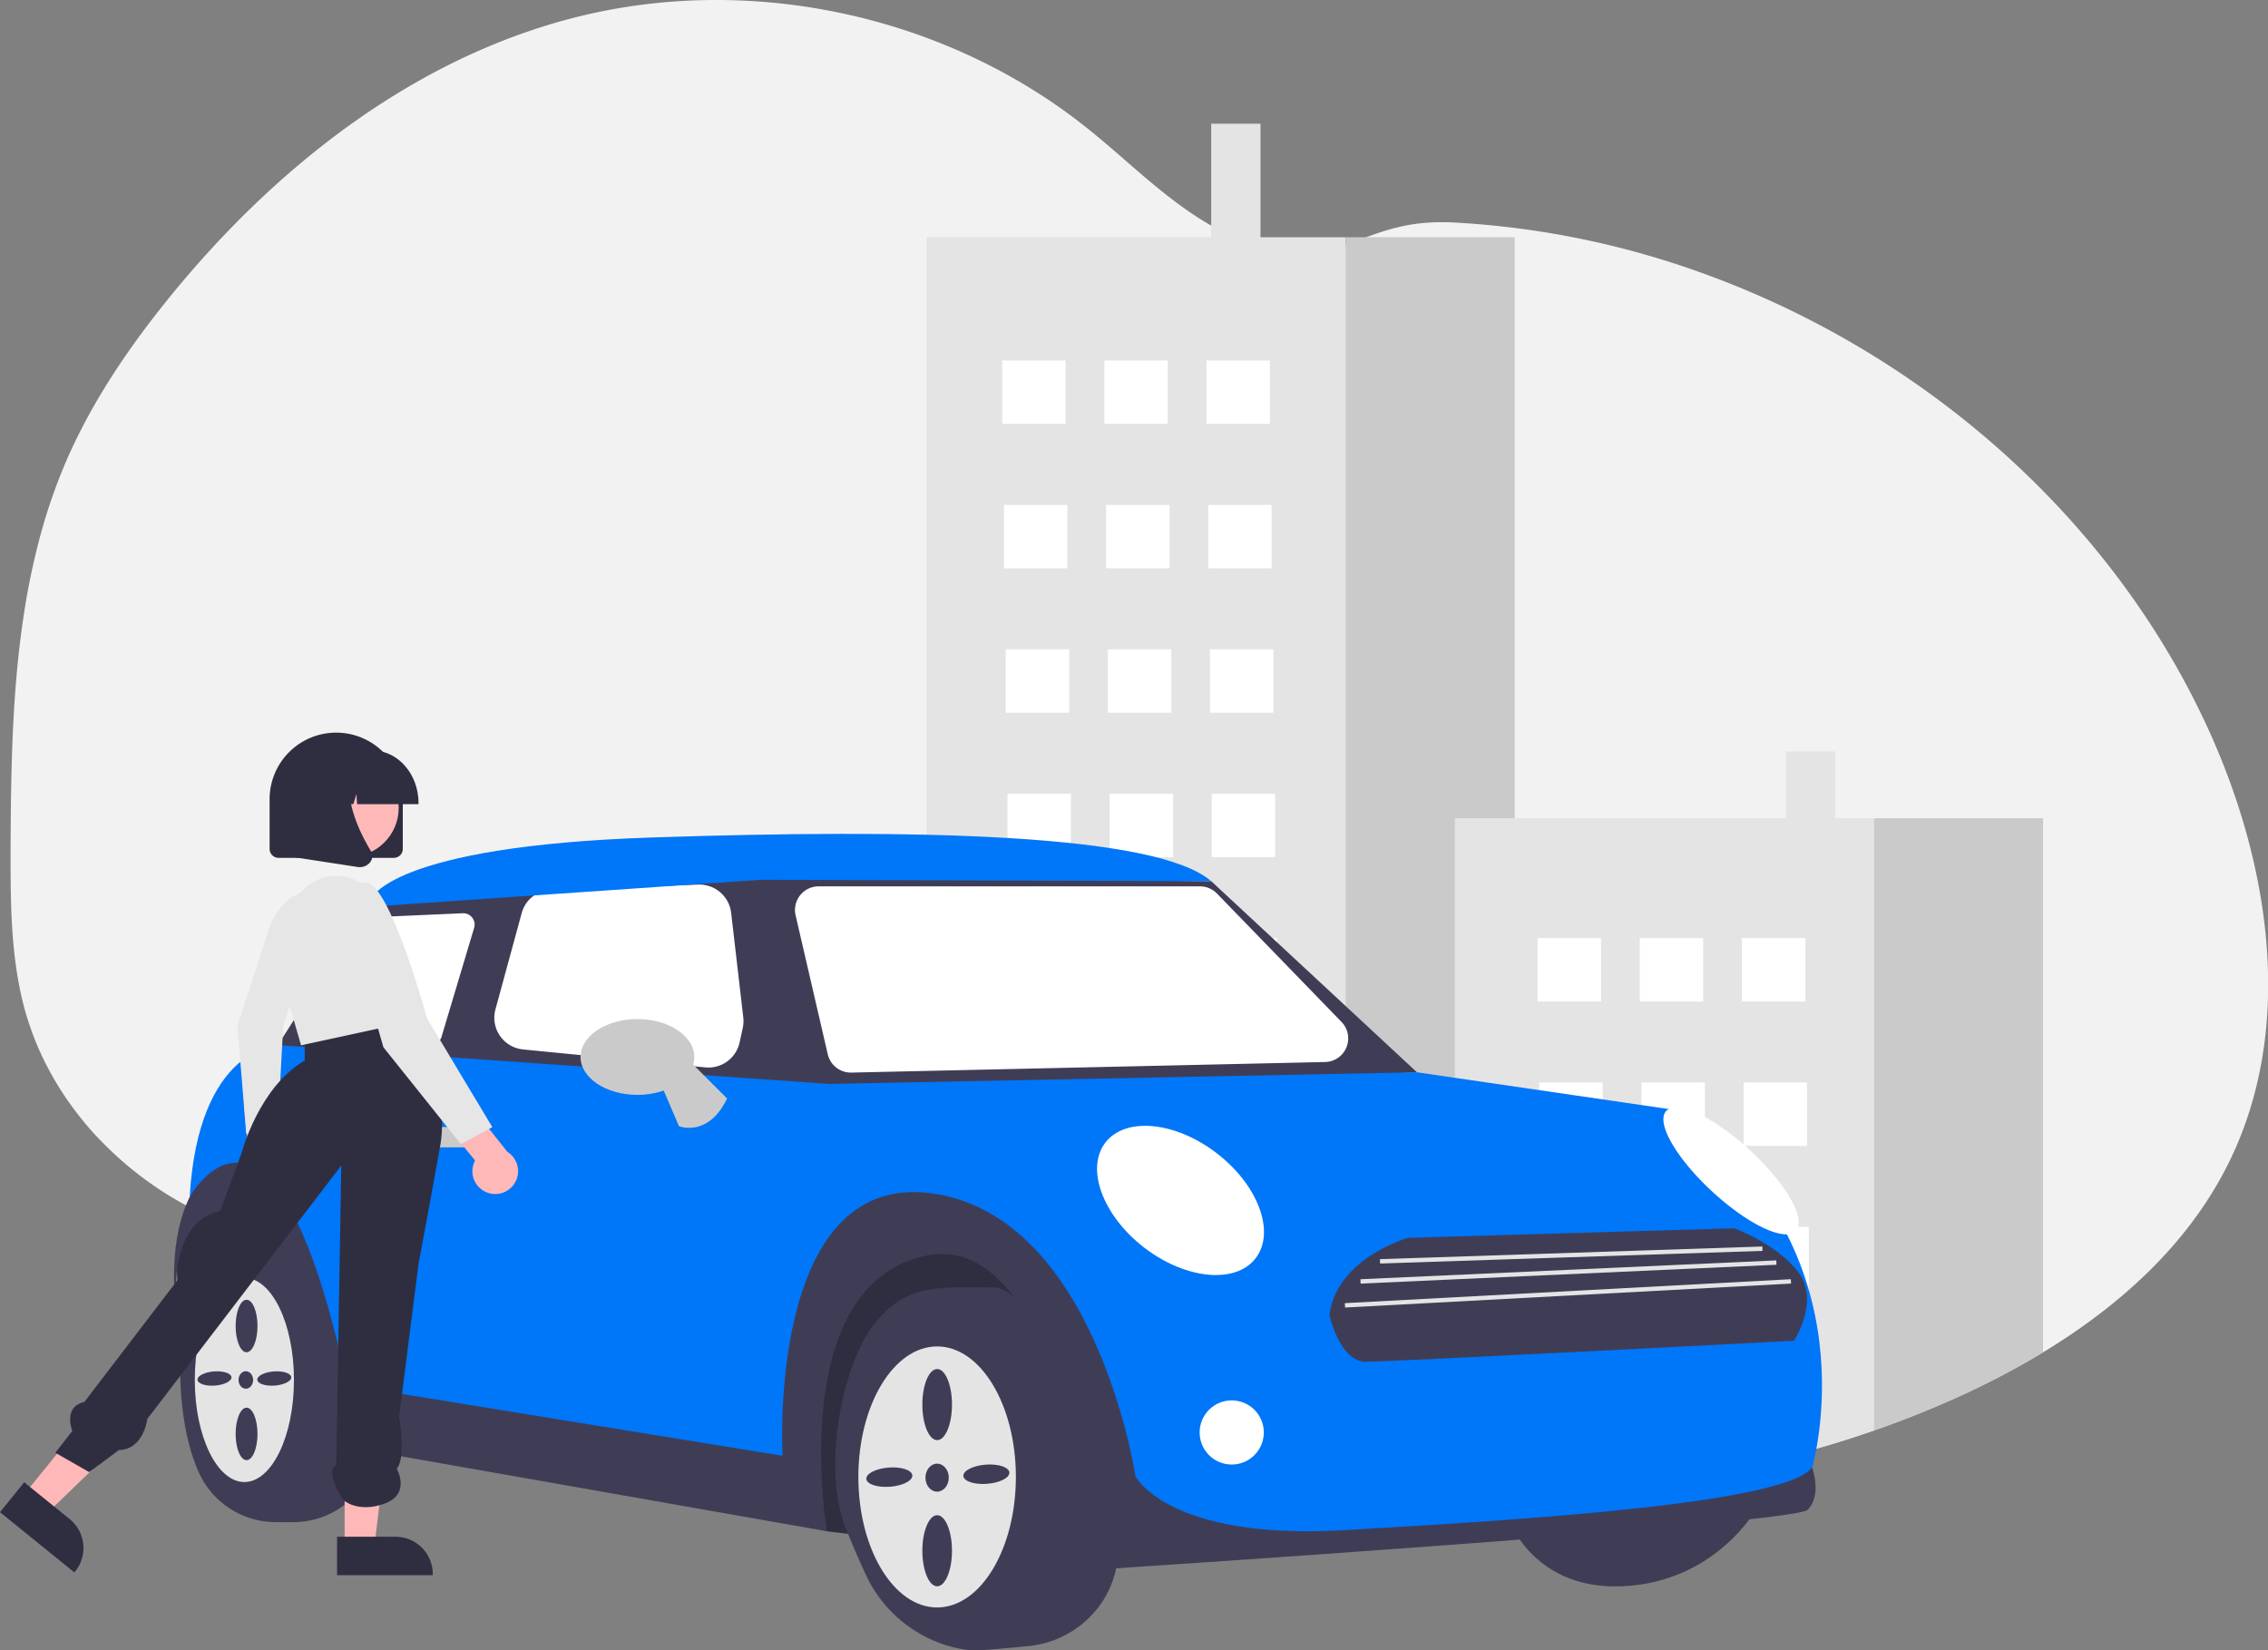 <?xml version="1.0" encoding="UTF-8" standalone="no"?>
<svg
   id="f5797293-4767-4b98-be82-dd8b3477ccfb"
   data-name="Layer 1"
   width="227.299"
   height="165.418"
   viewBox="0 0 227.299 165.418"
   version="1.1"
   sodipodi:docname="vehiculos.svg"
   inkscape:version="1.1 (c68e22c387, 2021-05-23)"
   xmlns:inkscape="http://www.inkscape.org/namespaces/inkscape"
   xmlns:sodipodi="http://sodipodi.sourceforge.net/DTD/sodipodi-0.dtd"
   xmlns="http://www.w3.org/2000/svg"
   xmlns:svg="http://www.w3.org/2000/svg">
  <rect x="0" y="0" width="227.299" height="165.418" fill="#808080" stroke="none"/>
  <defs
     id="defs4360" />
  <sodipodi:namedview
     id="namedview4358"
     pagecolor="#505050"
     bordercolor="#ffffff"
     borderopacity="1"
     inkscape:pageshadow="0"
     inkscape:pageopacity="0"
     inkscape:pagecheckerboard="1"
     showgrid="false"
     fit-margin-top="0"
     fit-margin-left="0"
     fit-margin-right="0"
     fit-margin-bottom="0"
     inkscape:zoom="0.96042614"
     inkscape:cx="538.82332"
     inkscape:cy="392.01349"
     inkscape:window-width="1920"
     inkscape:window-height="1137"
     inkscape:window-x="-8"
     inkscape:window-y="-8"
     inkscape:window-maximized="1"
     inkscape:current-layer="f5797293-4767-4b98-be82-dd8b3477ccfb" />
  <g
     id="g4502"
     transform="matrix(0.211,0,0,0.211,0,-8.9761383e-6)">
    <path
       d="m 1120.516,609.153 c -18.84,38.87 -51.46,68.61 -88.78,91.24 a 392.456,392.456 0 0 1 -47.64,24.39 q -16.11,6.975 -32.66,12.73 c -54.73,19.11 -112.64,28.45 -170.65,28.48 q -14.22,0.015 -28.44,-0.73 -4.08,-0.21 -8.16,-0.48 -21.495,-1.425 -42.85,-4.57 c -0.28,-0.04 -0.57,-0.08 -0.85,-0.13 a 539.774,539.774 0 0 1 -87.77,-20.57 q -8.325,-2.7 -16.55,-5.67 c -1.48,-0.52 -2.96,-1.07 -4.43,-1.61 q -9.27,-3.435 -18.4,-7.21 -7.68,-3.165 -15.27,-6.57 -7.47,-3.375 -14.84,-6.97 -12.06,-5.91 -23.86,-12.39 -9.105,-5.04 -17.97,-10.46 a 496.62,496.62 0 0 1 -42.49,-29.08 q -7.23,-5.52 -14.26,-11.32 c -3.25,-2.68 -6.47,-5.42 -9.74,-8.08 -6.9,-5.61 -14,-10.94 -21.92,-14.93 a 78.626,78.626 0 0 0 -7.34,-3.24 91.905,91.905 0 0 0 -29.15,-5.67 c -16.99,-0.67 -34.53,2.49 -50.96,7.17 -7.81,2.21 -15.53,4.75 -23.25,7.35 q -4.755,1.605 -9.5,3.22 c -6.54,2.23 -13.08,4.41 -19.68,6.4 -2.2,0.66 -4.4,1.31 -6.61,1.92 a 194.227,194.227 0 0 1 -26.91,5.72 143.374,143.374 0 0 1 -60.49,-5.27 l -1.67,-0.52 c -2.8,-0.88 -5.57,-1.84 -8.33,-2.89 l -1.67,-0.64 q -3.989,-1.545 -7.83,-3.31 l -1.67,-0.76 c -2.46,-1.15 -4.87,-2.35 -7.24,-3.62 -0.2,-0.1 -0.39,-0.2 -0.59,-0.31 -0.92,-0.48 -1.83,-1 -2.73,-1.49 a 164.618,164.618 0 0 1 -39.16,-30.49 c -0.33,-0.33 -0.64,-0.67 -1,-1 -1.59,-1.72 -3.15,-3.47 -4.66,-5.26 -0.56,-0.66 -1.12,-1.32 -1.67,-2 q -2.685,-3.285 -5.19,-6.71 c -0.25,-0.33 -0.49,-0.67 -0.73,-1 a 145.03,145.03 0 0 1 -16.87,-30.5 c -0.14,-0.33 -0.27,-0.67 -0.39,-1 q -1.995,-5.145 -3.65,-10.47 c -0.45,-1.48 -0.88,-3 -1.26,-4.48 -0.13,-0.44 -0.25,-0.89 -0.36,-1.33 -5.47,-21.72 -6.06,-44.31 -6.06,-66.77 v -7.85 c 0.16,-36.33 0.72,-73.28 6.08,-109.11 a 6.036,6.036 0 0 1 0.11,-0.74 344.024,344.024 0 0 1 7.31,-35.82 265.599,265.599 0 0 1 12.31,-36.3 c 12.33,-29 30.26,-55.39 50.17,-79.85 50.1,-61.51 115.87,-113.22 192.85,-132.51 82.95,-20.83 175.14,-0.87 242.05,52.4 19.73,15.7 37.521,34.2 59.39,46.66 q 1.11,0.645 2.25,1.26 4.335,2.355 8.86,4.28 a 91.427,91.427 0 0 0 12.31,4.25 c 13.29,3.57 27.18,3.89 40.43,-0.54 1.08,-0.37 2.16,-0.76 3.23,-1.19 2.27,-0.9 4.44,-1.74 6.53,-2.52 14.26,-5.31 25.24,-7.89 42.57,-6.96 a 411.346,411.346 0 0 1 120.36,25.19 c 1.56,0.57 3.12,1.16 4.67,1.75 100.71,38.55 187.3,115.1 232.28,213.47 q 1.8,3.9 3.47,7.86 c 26.83,62.62 36.51,136.09 6.92,197.15 z"
       transform="translate(-61.337,-57.987)"
       fill="#f2f2f2"
       style="isolation:isolate"
       id="path4206" />
    <polygon
       points="63.608,512.617 63.608,513.017 63.458,513.197 "
       fill="#cacaca"
       id="polygon4208" />
    <path
       d="m 302.285,630.833 q -4.755,1.605 -9.5,3.22 v -3.22 z"
       transform="translate(-61.337,-57.987)"
       fill="#ffffff"
       id="path4210" />
    <rect
       x="575.297"
       y="58.768"
       width="23.422"
       height="58.555"
       fill="#e4e4e4"
       id="rect4212" />
    <path
       d="m 700.486,170.693 v 589.39 a 539.774,539.774 0 0 1 -87.77,-20.57 q -8.325,-2.7 -16.55,-5.67 c -1.48,-0.52 -2.96,-1.07 -4.43,-1.61 q -9.27,-3.435 -18.4,-7.21 -7.68,-3.165 -15.27,-6.57 -7.47,-3.375 -14.84,-6.97 -12.06,-5.91 -23.86,-12.39 -9.105,-5.04 -17.97,-10.46 v -517.94 z"
       transform="translate(-61.337,-57.987)"
       fill="#e4e4e4"
       id="path4214" />
    <path
       d="m 780.785,170.693 v 595.3 q -14.22,0.015 -28.44,-0.73 -4.08,-0.21 -8.16,-0.48 -21.495,-1.425 -42.85,-4.57 c -0.28,-0.04 -0.57,-0.08 -0.85,-0.13 v -589.39 z"
       transform="translate(-61.337,-57.987)"
       fill="#cacaca"
       id="path4216" />
    <rect
       x="476.029"
       y="171.26"
       width="30.114"
       height="30.114"
       fill="#ffffff"
       id="rect4218" />
    <rect
       x="524.546"
       y="171.26"
       width="30.114"
       height="30.114"
       fill="#ffffff"
       id="rect4220" />
    <rect
       x="573.063"
       y="171.26"
       width="30.114"
       height="30.114"
       fill="#ffffff"
       id="rect4222" />
    <rect
       x="476.866"
       y="239.853"
       width="30.114"
       height="30.114"
       fill="#ffffff"
       id="rect4224" />
    <rect
       x="525.382"
       y="239.853"
       width="30.114"
       height="30.114"
       fill="#ffffff"
       id="rect4226" />
    <rect
       x="573.899"
       y="239.853"
       width="30.114"
       height="30.114"
       fill="#ffffff"
       id="rect4228" />
    <rect
       x="477.702"
       y="308.445"
       width="30.114"
       height="30.114"
       fill="#ffffff"
       id="rect4230" />
    <rect
       x="526.219"
       y="308.445"
       width="30.114"
       height="30.114"
       fill="#ffffff"
       id="rect4232" />
    <rect
       x="574.736"
       y="308.445"
       width="30.114"
       height="30.114"
       fill="#ffffff"
       id="rect4234" />
    <rect
       x="478.539"
       y="377.038"
       width="30.114"
       height="30.114"
       fill="#ffffff"
       id="rect4236" />
    <rect
       x="527.055"
       y="377.038"
       width="30.114"
       height="30.114"
       fill="#ffffff"
       id="rect4238" />
    <rect
       x="575.572"
       y="377.038"
       width="30.114"
       height="30.114"
       fill="#ffffff"
       id="rect4240" />
    <rect
       x="479.375"
       y="445.631"
       width="30.114"
       height="30.114"
       fill="#ffffff"
       id="rect4242" />
    <rect
       x="527.892"
       y="445.631"
       width="30.114"
       height="30.114"
       fill="#ffffff"
       id="rect4244" />
    <rect
       x="576.409"
       y="445.631"
       width="30.114"
       height="30.114"
       fill="#ffffff"
       id="rect4246" />
    <rect
       x="480.211"
       y="514.223"
       width="30.114"
       height="30.114"
       fill="#ffffff"
       id="rect4248" />
    <rect
       x="528.728"
       y="514.223"
       width="30.114"
       height="30.114"
       fill="#ffffff"
       id="rect4250" />
    <rect
       x="577.245"
       y="514.223"
       width="30.114"
       height="30.114"
       fill="#ffffff"
       id="rect4252" />
    <rect
       x="481.048"
       y="582.816"
       width="30.114"
       height="30.114"
       fill="#ffffff"
       id="rect4254" />
    <rect
       x="529.565"
       y="582.816"
       width="30.114"
       height="30.114"
       fill="#ffffff"
       id="rect4256" />
    <rect
       x="578.082"
       y="582.816"
       width="30.114"
       height="30.114"
       fill="#ffffff"
       id="rect4258" />
    <path
       d="m 573.336,709.393 v 15.63 q -7.68,-3.165 -15.27,-6.57 -7.47,-3.375 -14.84,-6.97 v -2.09 z"
       transform="translate(-61.337,-57.987)"
       fill="#ffffff"
       id="path4260" />
    <path
       d="m 621.856,709.393 v 30.12 h -9.14 q -8.325,-2.7 -16.55,-5.67 c -1.48,-0.52 -2.96,-1.07 -4.43,-1.61 v -22.84 z"
       transform="translate(-61.337,-57.987)"
       fill="#ffffff"
       id="path4262" />
    <rect
       x="578.918"
       y="651.409"
       width="30.114"
       height="30.114"
       fill="#ffffff"
       id="rect4264" />
    <rect
       x="848.27"
       y="356.962"
       width="23.422"
       height="34.704"
       fill="#e4e4e4"
       id="rect4266" />
    <path
       d="m 951.436,446.673 v 290.84 c -54.73,19.11 -112.64,28.45 -170.65,28.48 q -14.22,0.015 -28.44,-0.73 v -318.59 z"
       transform="translate(-61.337,-57.987)"
       fill="#e4e4e4"
       id="path4268" />
    <path
       d="m 1031.736,446.673 v 253.72 a 392.456,392.456 0 0 1 -47.64,24.39 q -16.11,6.975 -32.66,12.73 v -290.84 z"
       transform="translate(-61.337,-57.987)"
       fill="#cacaca"
       id="path4270" />
    <rect
       x="730.324"
       y="445.631"
       width="30.114"
       height="30.114"
       fill="#ffffff"
       id="rect4272" />
    <rect
       x="778.841"
       y="445.631"
       width="30.114"
       height="30.114"
       fill="#ffffff"
       id="rect4274" />
    <rect
       x="827.357"
       y="445.631"
       width="30.114"
       height="30.114"
       fill="#ffffff"
       id="rect4276" />
    <rect
       x="731.16"
       y="514.223"
       width="30.114"
       height="30.114"
       fill="#ffffff"
       id="rect4278" />
    <rect
       x="779.677"
       y="514.223"
       width="30.114"
       height="30.114"
       fill="#ffffff"
       id="rect4280" />
    <rect
       x="828.194"
       y="514.223"
       width="30.114"
       height="30.114"
       fill="#ffffff"
       id="rect4282" />
    <rect
       x="731.997"
       y="582.816"
       width="30.114"
       height="30.114"
       fill="#ffffff"
       id="rect4284" />
    <rect
       x="780.514"
       y="582.816"
       width="30.114"
       height="30.114"
       fill="#ffffff"
       id="rect4286" />
    <rect
       x="829.03"
       y="582.816"
       width="30.114"
       height="30.114"
       fill="#ffffff"
       id="rect4288" />
    <rect
       x="732.833"
       y="651.409"
       width="30.114"
       height="30.114"
       fill="#ffffff"
       id="rect4290" />
    <rect
       x="781.35"
       y="651.409"
       width="30.114"
       height="30.114"
       fill="#ffffff"
       id="rect4292" />
    <rect
       x="829.867"
       y="651.409"
       width="30.114"
       height="30.114"
       fill="#ffffff"
       id="rect4294" />
    <path
       d="m 775.912,775.167 c 0,0 10.712,38.099 55.578,36.367 44.865,-1.732 64.261,-37.06 64.261,-37.06 z"
       transform="translate(-61.337,-57.987)"
       fill="#3f3d56"
       id="path4296" />
    <polygon
       points="392.751,727.401 526.504,743.85 500.355,584.338 408.852,568.136 271.586,572.058 155.211,550.584 96.331,568.594 83.513,592.07 85.594,636.133 "
       fill="#2f2e41"
       id="polygon4298" />
    <path
       d="m 200.426,781.055 h -7.929 A 40.144,40.144 0 0 1 155.973,757.88 c -12.224,-26.686 -8.603,-63.587 -8.549,-64.113 2.77,-31.895 20.25,-52.704 43.501,-51.76 25.667,1.035 47.555,89.814 48.474,93.593 a 33.087,33.087 0 0 1 -1.153,19.199 40.01,40.01 0 0 1 -37.819,26.255 z"
       transform="translate(-61.337,-57.987)"
       fill="#3f3d56"
       id="path4300" />
    <path
       d="m 523.765,842.013 a 27.929,27.929 0 0 1 -4.047,-0.391 62.7,62.7 0 0 1 -47.347,-36.043 c -3.215,-6.991 -6.308,-14.15 -9.193,-21.277 -11.585,-28.621 -1.873,-78.654 13.907,-98.02 13.927,-17.093 27.945,-16.958 49.165,-16.758 2.179,0.021 4.435,0.042 6.778,0.046 23.561,0.039 48.469,86.71 56.655,115.191 0.651,2.266 1.19,4.141 1.607,5.548 1.282,4.328 1.13,9.504 -0.453,15.384 -4.994,18.551 -21.454,32.309 -40.957,34.236 -14.008,1.383 -22.795,2.084 -26.115,2.084 z"
       transform="translate(-61.337,-57.987)"
       fill="#3f3d56"
       id="path4302" />
    <path
       d="m 146.931,694.12 c 0,0 -9.005,-40.177 4.503,-67.539 l 13.614,-32.904 51.446,47.797 11.747,74.79 201.315,30.501 c 0,0 -12.469,-122.61 65.807,-127.459 78.276,-4.849 115.418,127.459 115.418,127.459 l 39.056,28.401 272.235,-20.089 c 0,0 4.806,13.161 -2.1,20.089 -6.906,6.927 -337.328,28.401 -337.328,28.401 0,0 -16.625,-164.172 -82.432,-148.933 C 434.406,669.875 454.088,785.388 454.088,785.388 L 218.973,743.995 c 0,0 -7.62,-111.526 -46.412,-111.526 -38.792,0 -25.63,61.651 -25.63,61.651 z"
       transform="translate(-61.337,-57.987)"
       fill="#3f3d56"
       id="path4304" />
    <polygon
       points="575.34,418.623 673.012,509.368 370.99,526.685 127.849,513.524 131.986,496.458 176.339,426.935 365.449,415.852 "
       fill="#3f3d56"
       id="polygon4306" />
    <path
       d="m 193.324,554.445 c 0,0 -37.734,0.787 -41.89,72.136 0,0 40.177,-72.735 74.813,89.36 l 206.774,33.596 c 0,0 -7.62,-135.078 70.656,-124.688 78.276,10.391 96.979,134.386 96.979,134.386 0,0 15.24,30.479 99.057,25.63 83.818,-4.849 209.198,-12.469 222.36,-29.787 0,0 30.479,-103.214 -64.422,-169.714 L 734.349,567.354 455.187,572.896 Z"
       transform="translate(-61.337,-57.987)"
       fill="#0076f9"
       id="path4308" />
    <path
       d="m 287.898,603.029 h -23.552 a 4.849,4.849 0 1 1 0,-9.698 h 23.552 a 4.849,4.849 0 0 1 0,9.698 z"
       transform="translate(-61.337,-57.987)"
       fill="#cacaca"
       id="path4310" />
    <circle
       cx="585.038"
       cy="680.467"
       r="15.24"
       fill="#ffffff"
       id="circle4312" />
    <path
       d="m 638.825,663.675 c -10.434,0 -22.89,-4.454 -34.04,-13.042 -19.674,-15.156 -27.94,-37.535 -18.425,-49.885 9.514,-12.351 33.261,-10.068 52.935,5.087 9.508,7.325 16.666,16.53 20.157,25.92 3.511,9.446 2.896,17.957 -1.732,23.964 -4.122,5.352 -10.918,7.956 -18.895,7.956 z"
       transform="translate(-61.337,-57.987)"
       fill="#ffffff"
       id="path4314" />
    <path
       d="m 909.637,644.325 c -7.676,0 -21.464,-7.773 -35.116,-20.386 -8.183,-7.561 -14.962,-15.665 -19.088,-22.82 -4.191,-7.268 -5.146,-12.735 -2.688,-15.395 2.458,-2.66 7.984,-2.14 15.56,1.465 7.458,3.549 16.072,9.667 24.255,17.228 17.269,15.956 26.834,32.743 21.777,38.216 a 6.133,6.133 0 0 1 -4.7,1.693 z"
       transform="translate(-61.337,-57.987)"
       fill="#ffffff"
       id="path4316" />
    <path
       d="m 265.863,554.43 q -0.247,0 -0.497,-0.023 l -50.089,-4.657 a 5.388,5.388 0 0 1 -4.08,-8.205 l 28.245,-45.539 a 5.385,5.385 0 0 1 4.341,-2.543 l 37.359,-1.648 a 5.388,5.388 0 0 1 5.399,6.928 L 271.027,550.587 a 5.407,5.407 0 0 1 -5.164,3.843 z"
       transform="translate(-61.337,-57.987)"
       fill="#ffffff"
       id="path4318" />
    <path
       d="m 397.856,565.1 q -0.741,0 -1.493,-0.073 l -86.594,-8.525 a 15.118,15.118 0 0 1 -13.105,-19.02 l 12.457,-45.71 a 15.048,15.048 0 0 1 14.059,-11.134 l 69.885,-2.44 a 15.202,15.202 0 0 1 15.545,13.368 l 5.767,49.747 a 15.087,15.087 0 0 1 -0.248,4.972 l -1.515,6.927 a 15.123,15.123 0 0 1 -14.757,11.888 z"
       transform="translate(-61.337,-57.987)"
       fill="#ffffff"
       id="path4320" />
    <path
       d="m 465.439,567.506 a 11.268,11.268 0 0 1 -10.933,-8.692 l -15.276,-66.03 a 11.221,11.221 0 0 1 10.932,-13.75 h 181.153 a 11.281,11.281 0 0 1 8.054,3.408 l 59.17,61.006 a 11.221,11.221 0 0 1 -7.804,19.03 l -225.046,5.025 c -0.083,0.002 -0.166,0.003 -0.249,0.003 z"
       transform="translate(-61.337,-57.987)"
       fill="#ffffff"
       id="path4322" />
    <path
       d="m 236.13,487.346 1.546,-2.424 c 0,0 9.005,-24.938 133,-29.094 123.995,-4.156 239.678,-2.078 266,20.781 l -214.047,-0.693 -180.797,12.469 z"
       transform="translate(-61.337,-57.987)"
       fill="#0076f9"
       id="path4324" />
    <path
       d="m 177.41,665.026 c -13.008,0 -23.552,21.71 -23.552,48.49 0,26.78 10.545,48.49 23.552,48.49 13.008,0 23.552,-21.71 23.552,-48.49 0,-26.78 -10.545,-48.49 -23.552,-48.49 z m 1.039,10.391 c 2.869,0 5.195,5.582 5.195,12.469 0,6.886 -2.326,12.469 -5.195,12.469 -2.869,0 -5.195,-5.582 -5.195,-12.469 0,-6.886 2.326,-12.469 5.195,-12.469 z m 3.117,38.099 c 0,2.295 -1.551,4.156 -3.464,4.156 -1.913,0 -3.464,-1.861 -3.464,-4.156 0,-2.295 1.551,-4.156 3.464,-4.156 1.913,0 3.464,1.861 3.464,4.156 z m -18.097,2.668 c -4.454,0.344 -8.181,-0.881 -8.324,-2.737 -0.143,-1.856 3.351,-3.639 7.805,-3.983 4.454,-0.344 8.181,0.881 8.324,2.737 0.143,1.856 -3.351,3.639 -7.805,3.983 z m 14.98,35.431 c -2.869,0 -5.195,-5.582 -5.195,-12.469 0,-6.886 2.326,-12.469 5.195,-12.469 2.869,0 5.195,5.582 5.195,12.469 0,6.886 -2.326,12.469 -5.195,12.469 z m 13.421,-35.431 c -4.454,0.344 -8.181,-0.881 -8.324,-2.737 -0.143,-1.856 3.351,-3.639 7.805,-3.983 4.454,-0.344 8.181,0.881 8.324,2.737 0.143,1.856 -3.351,3.639 -7.805,3.983 z"
       transform="translate(-61.337,-57.987)"
       fill="#e4e4e4"
       id="path4326" />
    <path
       d="m 506.448,697.584 c -20.659,0 -37.406,27.757 -37.406,61.998 0,34.24 16.747,61.998 37.406,61.998 20.659,0 37.406,-27.757 37.406,-61.998 0,-34.24 -16.747,-61.998 -37.406,-61.998 z m -22.347,66.65 c -6.033,0.466 -11.082,-1.194 -11.276,-3.708 -0.194,-2.514 4.539,-4.929 10.572,-5.396 6.033,-0.466 11.081,1.194 11.276,3.708 0.194,2.514 -4.539,4.929 -10.572,5.396 z m 22.369,47.301 c -3.887,0 -7.037,-7.562 -7.037,-16.89 0,-9.328 3.151,-16.89 7.037,-16.89 3.887,0 7.037,7.562 7.037,16.89 0,9.328 -3.151,16.89 -7.037,16.89 z m -5.564,-51.607 c 0,-3.673 2.481,-6.65 5.542,-6.65 3.061,0 5.542,2.977 5.542,6.65 0,3.673 -2.481,6.65 -5.542,6.65 -3.061,0 -5.542,-2.977 -5.542,-6.65 z m 5.564,-17.828 c -3.887,0 -7.037,-7.562 -7.037,-16.89 0,-9.328 3.151,-16.889 7.037,-16.889 3.887,0 7.037,7.562 7.037,16.889 0,9.328 -3.151,16.89 -7.037,16.89 z m 23.721,20.748 c -6.033,0.466 -11.081,-1.194 -11.276,-3.708 -0.194,-2.514 4.539,-4.929 10.572,-5.396 6.033,-0.466 11.081,1.194 11.275,3.708 0.194,2.514 -4.539,4.929 -10.572,5.396 z"
       transform="translate(-61.337,-57.987)"
       fill="#e4e4e4"
       id="path4328" />
    <path
       d="m 375.525,573.588 8.313,19.396 c 0,0 13.854,5.542 22.859,-13.161 l -18.248,-18.248 z"
       transform="translate(-61.337,-57.987)"
       fill="#cacaca"
       id="path4330" />
    <path
       d="m 364.096,578.091 c -14.896,0 -27.016,-8.079 -27.016,-18.01 0,-9.931 12.119,-18.01 27.016,-18.01 14.896,0 27.016,8.079 27.016,18.01 0,9.931 -12.119,18.01 -27.016,18.01 z"
       transform="translate(-61.337,-57.987)"
       fill="#cacaca"
       id="path4332" />
    <path
       d="m 885.016,641.474 -154.877,4.527 c 0,0 -33.894,9.507 -37.353,36.672 0,0 4.842,22.184 17.293,22.184 12.451,0 203.365,-9.96 203.365,-9.96 0,0 12.451,-19.015 2.075,-32.597 C 905.144,648.718 885.016,641.474 885.016,641.474 Z"
       transform="translate(-61.337,-57.987)"
       fill="#3f3d56"
       id="path4334" />
    <rect
       x="716.784"
       y="653.131"
       width="181.725"
       height="2.078"
       transform="rotate(-1.894,-977.379,2480.907)"
       fill="#e4e4e4"
       id="rect4336" />
    <rect
       x="707.441"
       y="661.187"
       width="197.738"
       height="2.078"
       transform="rotate(-2.594,-504.89,1987.762)"
       fill="#e4e4e4"
       id="rect4338" />
    <rect
       x="700.011"
       y="671.343"
       width="212.142"
       height="2.078"
       transform="rotate(-3.074,-305.198,1786.446)"
       fill="#e4e4e4"
       id="rect4340" />
    <g
       id="fa69add6-ae6a-462f-9f4a-a8964149f7d7"
       data-name="Group 142">
      <path
         id="f4e602e9-d2b5-4192-9853-189e5cc927ef"
         data-name="Path 2185"
         d="m 176.31,619.619 a 9.422,9.422 0 0 1 3.043,-14.123 l -1.968,-21.441 12.738,-4.373 2.354,30.318 a 9.473,9.473 0 0 1 -16.169,9.62 z"
         transform="translate(-61.337,-57.987)"
         fill="#ffb8b8" />
      <path
         id="e2d38235-adb3-41cf-b4a9-63352e01515a"
         data-name="Path 2186"
         d="m 189.984,496.558 c 0,0 8.741,-18.345 16.509,-11.897 7.768,6.449 -10.649,60.696 -10.649,60.696 l -2.8,52.662 -14.762,-1.476 -4.174,-51.303 z"
         transform="translate(-61.337,-57.987)"
         fill="#e6e6e6" />
      <path
         id="eea0d059-1974-4b26-aac7-8a2396c42a8e"
         data-name="Path 2187"
         d="M 72.732,767.966 83.69,776.836 123.12,738.786 106.947,725.698 Z"
         transform="translate(-61.337,-57.987)"
         fill="#ffb8b8" />
      <path
         id="a9703c69-ade6-4e5d-bca9-6a3d314fecef"
         data-name="Path 2188"
         d="m 72.832,762.125 21.581,17.467 v 0 a 17.695,17.695 0 0 1 2.619,24.886 l -0.362,0.447 -35.333,-28.599 z"
         transform="translate(-61.337,-57.987)"
         fill="#2f2e41" />
      <path
         id="fb949616-149f-4f99-b6d4-35f2ecdeae65"
         data-name="Path 2189"
         d="m 225.028,792.59 h 14.098 l 6.704,-54.385 h -20.805 z"
         transform="translate(-61.337,-57.987)"
         fill="#ffb8b8" />
      <path
         id="b920e865-38ed-4b06-94ca-a4364bcce1a4"
         data-name="Path 2190"
         d="m 221.431,787.987 h 27.766 a 17.695,17.695 0 0 1 17.695,17.693 v 0.576 H 221.432 Z"
         transform="translate(-61.337,-57.987)"
         fill="#2f2e41" />
      <path
         id="e64f2ddc-8714-4699-9f4e-cfc1a70d06b3"
         data-name="Path 2191"
         d="m 249.766,537.647 c 0,0 26.45,32.196 20.7,64.4 -5.75,32.204 -10.35,56.351 -10.35,56.351 l -9.195,72.448 c 0,0 3.45,19.733 -1.15,24.816 0,0 6.9,11.984 -5.75,16.584 -12.65,4.6 -19.48,-1.586 -19.48,-1.586 0,0 -9.275,-13.361 -3.525,-16.806 l 2.423,-142.193 -92.122,120.335 c 0,0 -1.693,14.635 -13.497,14.793 l -14.103,10.507 -16.1,-9.202 8.05,-10.35 c 0,0 -4.6,-11.5 5.75,-13.8 L 161.217,645.746 176.167,605.496 c 0,0 8.05,-31.05 29.9,-43.7 V 548.337 Z"
         transform="translate(-61.337,-57.987)"
         fill="#2f2e41" />
      <path
         id="bce97f6a-e88b-4fe5-bf4a-3ce22a01c084"
         data-name="Path 2192"
         d="m 204.342,481.871 v 0 a 21.96,21.96 0 0 1 28.945,-4.086 l 0.956,0.637 v 0 a 84.765,84.765 0 0 1 19.843,40.855 l 4.306,23.545 -54.05,11.708 -12.671,-43.7 a 24.689,24.689 0 0 1 12.671,-28.958 z"
         transform="translate(-61.337,-57.987)"
         fill="#e6e6e6" />
      <path
         id="b697c87b-19ec-4b06-9e7e-37987317631c"
         data-name="Path 2193"
         d="m 293.143,624.625 a 10.783,10.783 0 0 1 -6.151,-15.349 l -15.592,-19.082 9.285,-12.304 21.641,27.257 a 10.842,10.842 0 0 1 -9.182,19.476 z"
         transform="translate(-61.337,-57.987)"
         fill="#ffb8b8" />
      <path
         id="ff802918-ea99-4deb-b868-19882644d1b6"
         data-name="Path 2194"
         d="m 227.341,499.121 c 0,0 -3.45,-23 8.05,-21.85 11.5,1.15 28.75,64.4 28.75,64.4 l 31.05,51.75 -14.95,8.05 -36.8,-46 z"
         transform="translate(-61.337,-57.987)"
         fill="#e6e6e6" />
      <path
         id="b2ad01c3-7822-402f-83d4-81805929538c"
         data-name="Path 2195"
         d="M 248.401,465.497 H 193.639 a 4.254,4.254 0 0 1 -4.249,-4.249 v -23.604 a 31.63,31.63 0 1 1 63.26,0 v 0 23.604 a 4.254,4.254 0 0 1 -4.249,4.249 z"
         transform="translate(-61.337,-57.987)"
         fill="#2f2e41" />
      <circle
         id="fe1c8106-5903-484b-8252-f0483d4636a1"
         data-name="Ellipse 430"
         cx="166.183"
         cy="383.771"
         r="23.19"
         fill="#ffb8b8" />
      <path
         id="e2d5a9f4-7ffc-4596-9574-3d578968164c"
         data-name="Path 2196"
         d="m 260.133,440.004 h -29.184 l -0.299,-4.808 -1.497,4.808 H 224.659 l -0.593,-9.529 -2.966,9.529 h -8.695 v -0.472 c 0,-13.796 9.783,-25.021 21.81,-25.021 h 4.115 c 12.024,0 21.81,11.224 21.81,25.021 z"
         transform="translate(-61.337,-57.987)"
         fill="#2f2e41" />
      <path
         id="aa8282a4-b0b8-48ea-8496-97297549be2f"
         data-name="Path 2197"
         d="m 232.157,469.903 a 7.018,7.018 0 0 1 -1.065,-0.082 l -34.737,-5.351 v -36.181 a 13.936,13.936 0 0 1 13.936,-13.936 h 24.303 l -0.944,0.964 c -13.171,13.407 -3.248,35.154 3.839,46.926 a 4.638,4.638 0 0 1 -0.472,5.496 6.31,6.31 0 0 1 -4.858,2.167 z"
         transform="translate(-61.337,-57.987)"
         fill="#2f2e41" />
    </g>
  </g>
</svg>
